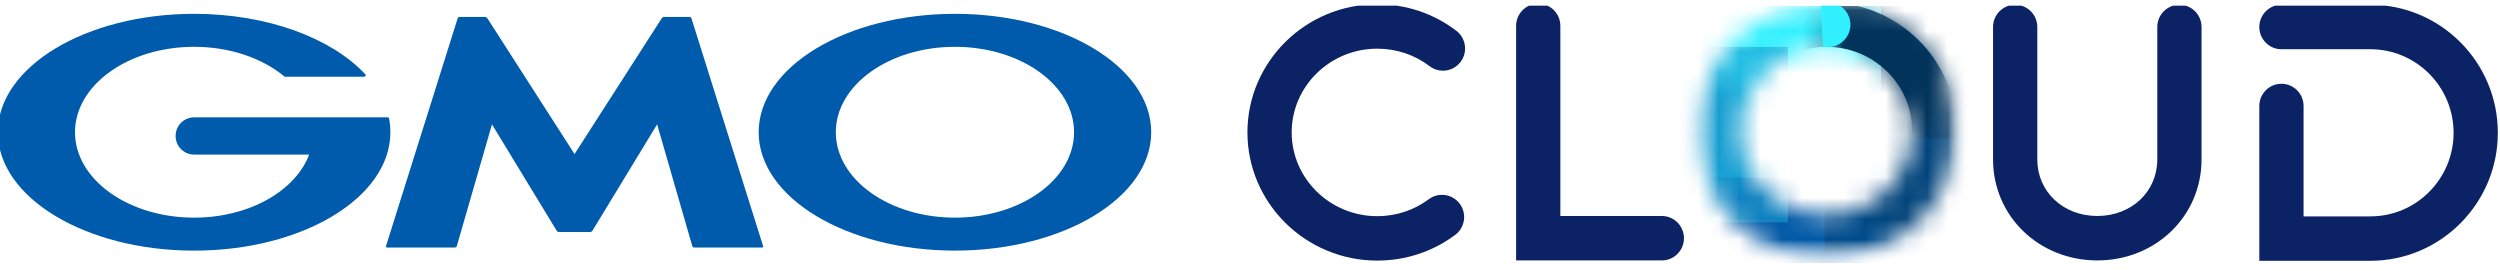 <svg width="120" height="13" viewBox="0 0 120 13" fill="none" xmlns="http://www.w3.org/2000/svg">
<g clip-path="url(#clip0_710_14287)">
<path d="M27.578 11.136H28.329C28.367 11.136 28.415 11.109 28.435 11.077L31.542 5.969L33.231 11.814C33.242 11.851 33.282 11.881 33.32 11.881H36.581C36.619 11.881 36.641 11.851 36.63 11.815L33.189 0.879C33.178 0.843 33.137 0.812 33.099 0.812H31.875C31.837 0.812 31.788 0.839 31.768 0.871L27.578 7.395L23.389 0.871C23.369 0.839 23.32 0.812 23.282 0.812H22.058C22.02 0.812 21.979 0.843 21.968 0.879L18.528 11.814C18.517 11.85 18.538 11.88 18.577 11.88H21.837C21.875 11.88 21.916 11.85 21.926 11.813L23.615 5.969L26.722 11.076C26.742 11.109 26.79 11.136 26.828 11.136H27.578V11.136Z" fill="#005BAC"/>
<path d="M18.676 5.689C18.676 5.689 18.676 5.688 18.676 5.687C18.67 5.656 18.642 5.633 18.609 5.633H9.318C8.827 5.633 8.429 6.033 8.429 6.526C8.429 7.02 8.827 7.42 9.318 7.42H14.839C14.181 9.164 11.959 10.447 9.318 10.447C6.16 10.447 3.6 8.612 3.6 6.347C3.6 4.082 6.16 2.247 9.318 2.247C11.043 2.247 12.59 2.795 13.638 3.661C13.642 3.664 13.645 3.667 13.648 3.67C13.66 3.677 13.672 3.682 13.686 3.682H17.483C17.521 3.682 17.552 3.651 17.552 3.612C17.552 3.595 17.546 3.58 17.535 3.568C17.533 3.566 17.531 3.563 17.529 3.561C15.914 1.831 12.842 0.664 9.317 0.664C4.114 0.664 -0.104 3.209 -0.104 6.347C-0.104 9.486 4.114 12.03 9.317 12.03C14.521 12.03 18.738 9.486 18.738 6.347C18.738 6.125 18.717 5.905 18.676 5.69L18.676 5.689Z" fill="#005BAC"/>
<path d="M45.837 0.664C40.634 0.664 36.416 3.208 36.416 6.346C36.416 9.485 40.634 12.029 45.837 12.029C51.04 12.029 55.258 9.486 55.258 6.346C55.258 3.207 51.04 0.664 45.837 0.664ZM45.837 10.447C42.679 10.447 40.119 8.612 40.119 6.347C40.119 4.082 42.679 2.247 45.837 2.247C48.995 2.247 51.555 4.082 51.555 6.347C51.555 8.612 48.995 10.447 45.837 10.447Z" fill="#005BAC"/>
<mask id="mask0_710_14287" style="mask-type:alpha" maskUnits="userSpaceOnUse" x="81" y="0" width="13" height="13">
<rect x="81.42" y="0.114" width="12.497" height="12.343" fill="#D9D9D9"/>
</mask>
<g mask="url(#mask0_710_14287)">
<mask id="mask1_710_14287" style="mask-type:alpha" maskUnits="userSpaceOnUse" x="81" y="0" width="13" height="13">
<path d="M87.669 12.457C84.223 12.457 81.42 9.688 81.42 6.286C81.42 2.883 84.223 0.114 87.669 0.114C91.114 0.114 93.917 2.883 93.917 6.285C93.917 9.688 91.114 12.456 87.669 12.456V12.457ZM87.669 2.253C85.397 2.253 83.55 4.062 83.55 6.285C83.55 8.508 85.397 10.317 87.669 10.317C89.94 10.317 91.787 8.508 91.787 6.285C91.787 4.062 89.94 2.253 87.669 2.253Z" fill="#D9D9D9"/>
</mask>
<g mask="url(#mask1_710_14287)">
<g filter="url(#filter0_f_710_14287)">
<rect x="80.887" y="5.661" width="11.399" height="8.169" fill="url(#paint0_radial_710_14287)"/>
</g>
<g filter="url(#filter1_f_710_14287)">
<rect x="87.582" y="2.64" width="9.467" height="9.467" fill="url(#paint1_radial_710_14287)"/>
</g>
<g filter="url(#filter2_f_710_14287)">
<rect x="86.533" y="-2.35" width="8.991" height="8.991" fill="url(#paint2_radial_710_14287)"/>
</g>
<g filter="url(#filter3_f_710_14287)">
<rect x="79.627" y="-3.402" width="10.66" height="11.923" fill="url(#paint3_radial_710_14287)"/>
</g>
<g filter="url(#filter4_f_710_14287)">
<rect x="75.853" y="2.253" width="9.968" height="8.418" fill="url(#paint4_radial_710_14287)"/>
</g>
</g>
<mask id="mask2_710_14287" style="mask-type:alpha" maskUnits="userSpaceOnUse" x="87" y="-2" width="8" height="8">
<path d="M88.106 -1.135L94.322 2.247L91.616 5.887L87.619 2.803L88.106 -1.135Z" fill="#D9D9D9"/>
</mask>
<g mask="url(#mask2_710_14287)">
<path d="M87.667 12.451C84.221 12.451 81.418 9.683 81.418 6.28C81.418 2.877 84.221 0.108 87.667 0.108C91.112 0.108 93.915 2.877 93.915 6.279C93.915 9.682 91.112 12.45 87.667 12.45V12.451ZM87.667 2.247C85.395 2.247 83.548 4.056 83.548 6.279C83.548 8.502 85.395 10.311 87.667 10.311C89.938 10.311 91.785 8.502 91.785 6.279C91.785 4.056 89.938 2.247 87.667 2.247Z" fill="#01335B"/>
</g>
</g>
<path d="M87.408 0.117H87.663C87.804 0.107 87.946 0.124 88.08 0.167C88.214 0.211 88.338 0.281 88.445 0.373C88.553 0.464 88.641 0.576 88.704 0.701C88.768 0.827 88.807 0.963 88.817 1.104C88.828 1.244 88.811 1.385 88.767 1.518C88.723 1.652 88.653 1.776 88.561 1.882C88.469 1.989 88.357 2.077 88.231 2.14C88.105 2.204 87.968 2.242 87.827 2.253H87.663H87.493L87.408 0.117Z" fill="#32F0FF"/>
<path d="M66.107 12.508C62.672 12.508 59.877 9.748 59.877 6.356C59.877 2.964 62.672 0.203 66.107 0.203C67.493 0.203 68.806 0.643 69.902 1.476C70.37 1.831 70.462 2.501 70.109 2.97C69.756 3.44 69.089 3.534 68.622 3.177C67.897 2.627 67.028 2.336 66.107 2.336C63.843 2.336 62.001 4.14 62.001 6.356C62.001 8.572 63.843 10.376 66.107 10.376C67.011 10.376 67.868 10.094 68.585 9.561C69.057 9.211 69.722 9.311 70.071 9.784C70.419 10.258 70.32 10.925 69.848 11.276C68.763 12.082 67.469 12.508 66.107 12.508Z" fill="#0B2364"/>
<path d="M79.768 12.5H72.773V1.242C72.773 0.654 73.249 0.176 73.835 0.176C74.422 0.176 74.897 0.653 74.897 1.242V10.367H79.768C80.354 10.367 80.83 10.844 80.83 11.434C80.83 12.023 80.355 12.5 79.768 12.5V12.5Z" fill="#0B2364"/>
<path d="M100.67 12.5C97.864 12.5 95.666 10.37 95.666 7.652V1.296C95.666 0.707 96.141 0.229 96.728 0.229C97.315 0.229 97.79 0.707 97.79 1.296V7.652C97.79 9.199 99.028 10.367 100.671 10.367C102.313 10.367 103.55 9.199 103.55 7.652V1.296C103.55 0.707 104.026 0.229 104.612 0.229C105.199 0.229 105.674 0.707 105.674 1.296V7.652C105.674 10.37 103.476 12.5 100.671 12.5H100.67Z" fill="#0B2364"/>
<path d="M113.777 12.518H108.447V5.088C108.447 4.499 108.923 4.021 109.509 4.021C110.095 4.021 110.571 4.498 110.571 5.088V10.386H113.777C115.98 10.386 117.772 8.587 117.772 6.374C117.772 4.162 115.98 2.363 113.777 2.363H109.509C108.923 2.363 108.447 1.885 108.447 1.296C108.447 0.707 108.923 0.229 109.509 0.229H113.777C117.151 0.229 119.896 2.986 119.896 6.374C119.896 9.762 117.151 12.518 113.777 12.518Z" fill="#0B2364"/>
</g>
<defs>
<filter id="filter0_f_710_14287" x="79.219" y="3.993" width="14.736" height="11.504" filterUnits="userSpaceOnUse" color-interpolation-filters="sRGB">
<feFlood flood-opacity="0" result="BackgroundImageFix"/>
<feBlend mode="normal" in="SourceGraphic" in2="BackgroundImageFix" result="shape"/>
<feGaussianBlur stdDeviation="0.834" result="effect1_foregroundBlur_710_14287"/>
</filter>
<filter id="filter1_f_710_14287" x="85.08" y="0.138" width="14.47" height="14.471" filterUnits="userSpaceOnUse" color-interpolation-filters="sRGB">
<feFlood flood-opacity="0" result="BackgroundImageFix"/>
<feBlend mode="normal" in="SourceGraphic" in2="BackgroundImageFix" result="shape"/>
<feGaussianBlur stdDeviation="1.251" result="effect1_foregroundBlur_710_14287"/>
</filter>
<filter id="filter2_f_710_14287" x="84.032" y="-4.851" width="13.993" height="13.995" filterUnits="userSpaceOnUse" color-interpolation-filters="sRGB">
<feFlood flood-opacity="0" result="BackgroundImageFix"/>
<feBlend mode="normal" in="SourceGraphic" in2="BackgroundImageFix" result="shape"/>
<feGaussianBlur stdDeviation="1.251" result="effect1_foregroundBlur_710_14287"/>
</filter>
<filter id="filter3_f_710_14287" x="77.125" y="-5.904" width="15.663" height="16.926" filterUnits="userSpaceOnUse" color-interpolation-filters="sRGB">
<feFlood flood-opacity="0" result="BackgroundImageFix"/>
<feBlend mode="normal" in="SourceGraphic" in2="BackgroundImageFix" result="shape"/>
<feGaussianBlur stdDeviation="1.251" result="effect1_foregroundBlur_710_14287"/>
</filter>
<filter id="filter4_f_710_14287" x="73.352" y="-0.249" width="14.97" height="13.421" filterUnits="userSpaceOnUse" color-interpolation-filters="sRGB">
<feFlood flood-opacity="0" result="BackgroundImageFix"/>
<feBlend mode="normal" in="SourceGraphic" in2="BackgroundImageFix" result="shape"/>
<feGaussianBlur stdDeviation="1.251" result="effect1_foregroundBlur_710_14287"/>
</filter>
<radialGradient id="paint0_radial_710_14287" cx="0" cy="0" r="1" gradientUnits="userSpaceOnUse" gradientTransform="translate(86.586 9.745) rotate(90) scale(4.084 5.7)">
<stop stop-color="#0058A6"/>
<stop offset="0.75" stop-color="#0058A6"/>
<stop offset="1" stop-color="#0058A6" stop-opacity="0.6"/>
</radialGradient>
<radialGradient id="paint1_radial_710_14287" cx="0" cy="0" r="1" gradientUnits="userSpaceOnUse" gradientTransform="translate(92.316 7.373) rotate(90) scale(4.734 4.734)">
<stop stop-color="#00437A"/>
<stop offset="0.716" stop-color="#00437A"/>
<stop offset="1" stop-color="#00437A" stop-opacity="0.6"/>
</radialGradient>
<radialGradient id="paint2_radial_710_14287" cx="0" cy="0" r="1" gradientUnits="userSpaceOnUse" gradientTransform="translate(91.029 2.146) rotate(90) scale(4.496 4.496)">
<stop stop-color="#01335B"/>
<stop offset="0.793" stop-color="#01335B"/>
<stop offset="1" stop-color="#01335B" stop-opacity="0.6"/>
</radialGradient>
<radialGradient id="paint3_radial_710_14287" cx="0" cy="0" r="1" gradientUnits="userSpaceOnUse" gradientTransform="translate(84.957 1.808) rotate(90) scale(5.309 4.747)">
<stop stop-color="#33F0FF"/>
<stop offset="0.851" stop-color="#33F0FF"/>
<stop offset="1" stop-color="#33F0FF" stop-opacity="0.6"/>
</radialGradient>
<radialGradient id="paint4_radial_710_14287" cx="0" cy="0" r="1" gradientUnits="userSpaceOnUse" gradientTransform="translate(80.837 6.462) rotate(90) scale(4.209 4.984)">
<stop stop-color="#139CD1"/>
<stop offset="0.481" stop-color="#159DD1"/>
<stop offset="0.908" stop-color="#159DD1" stop-opacity="0.6"/>
</radialGradient>
<clipPath id="clip0_710_14287">
<rect width="120" height="12.353" fill="white" transform="translate(0 0.273)"/>
</clipPath>
</defs>
</svg>
